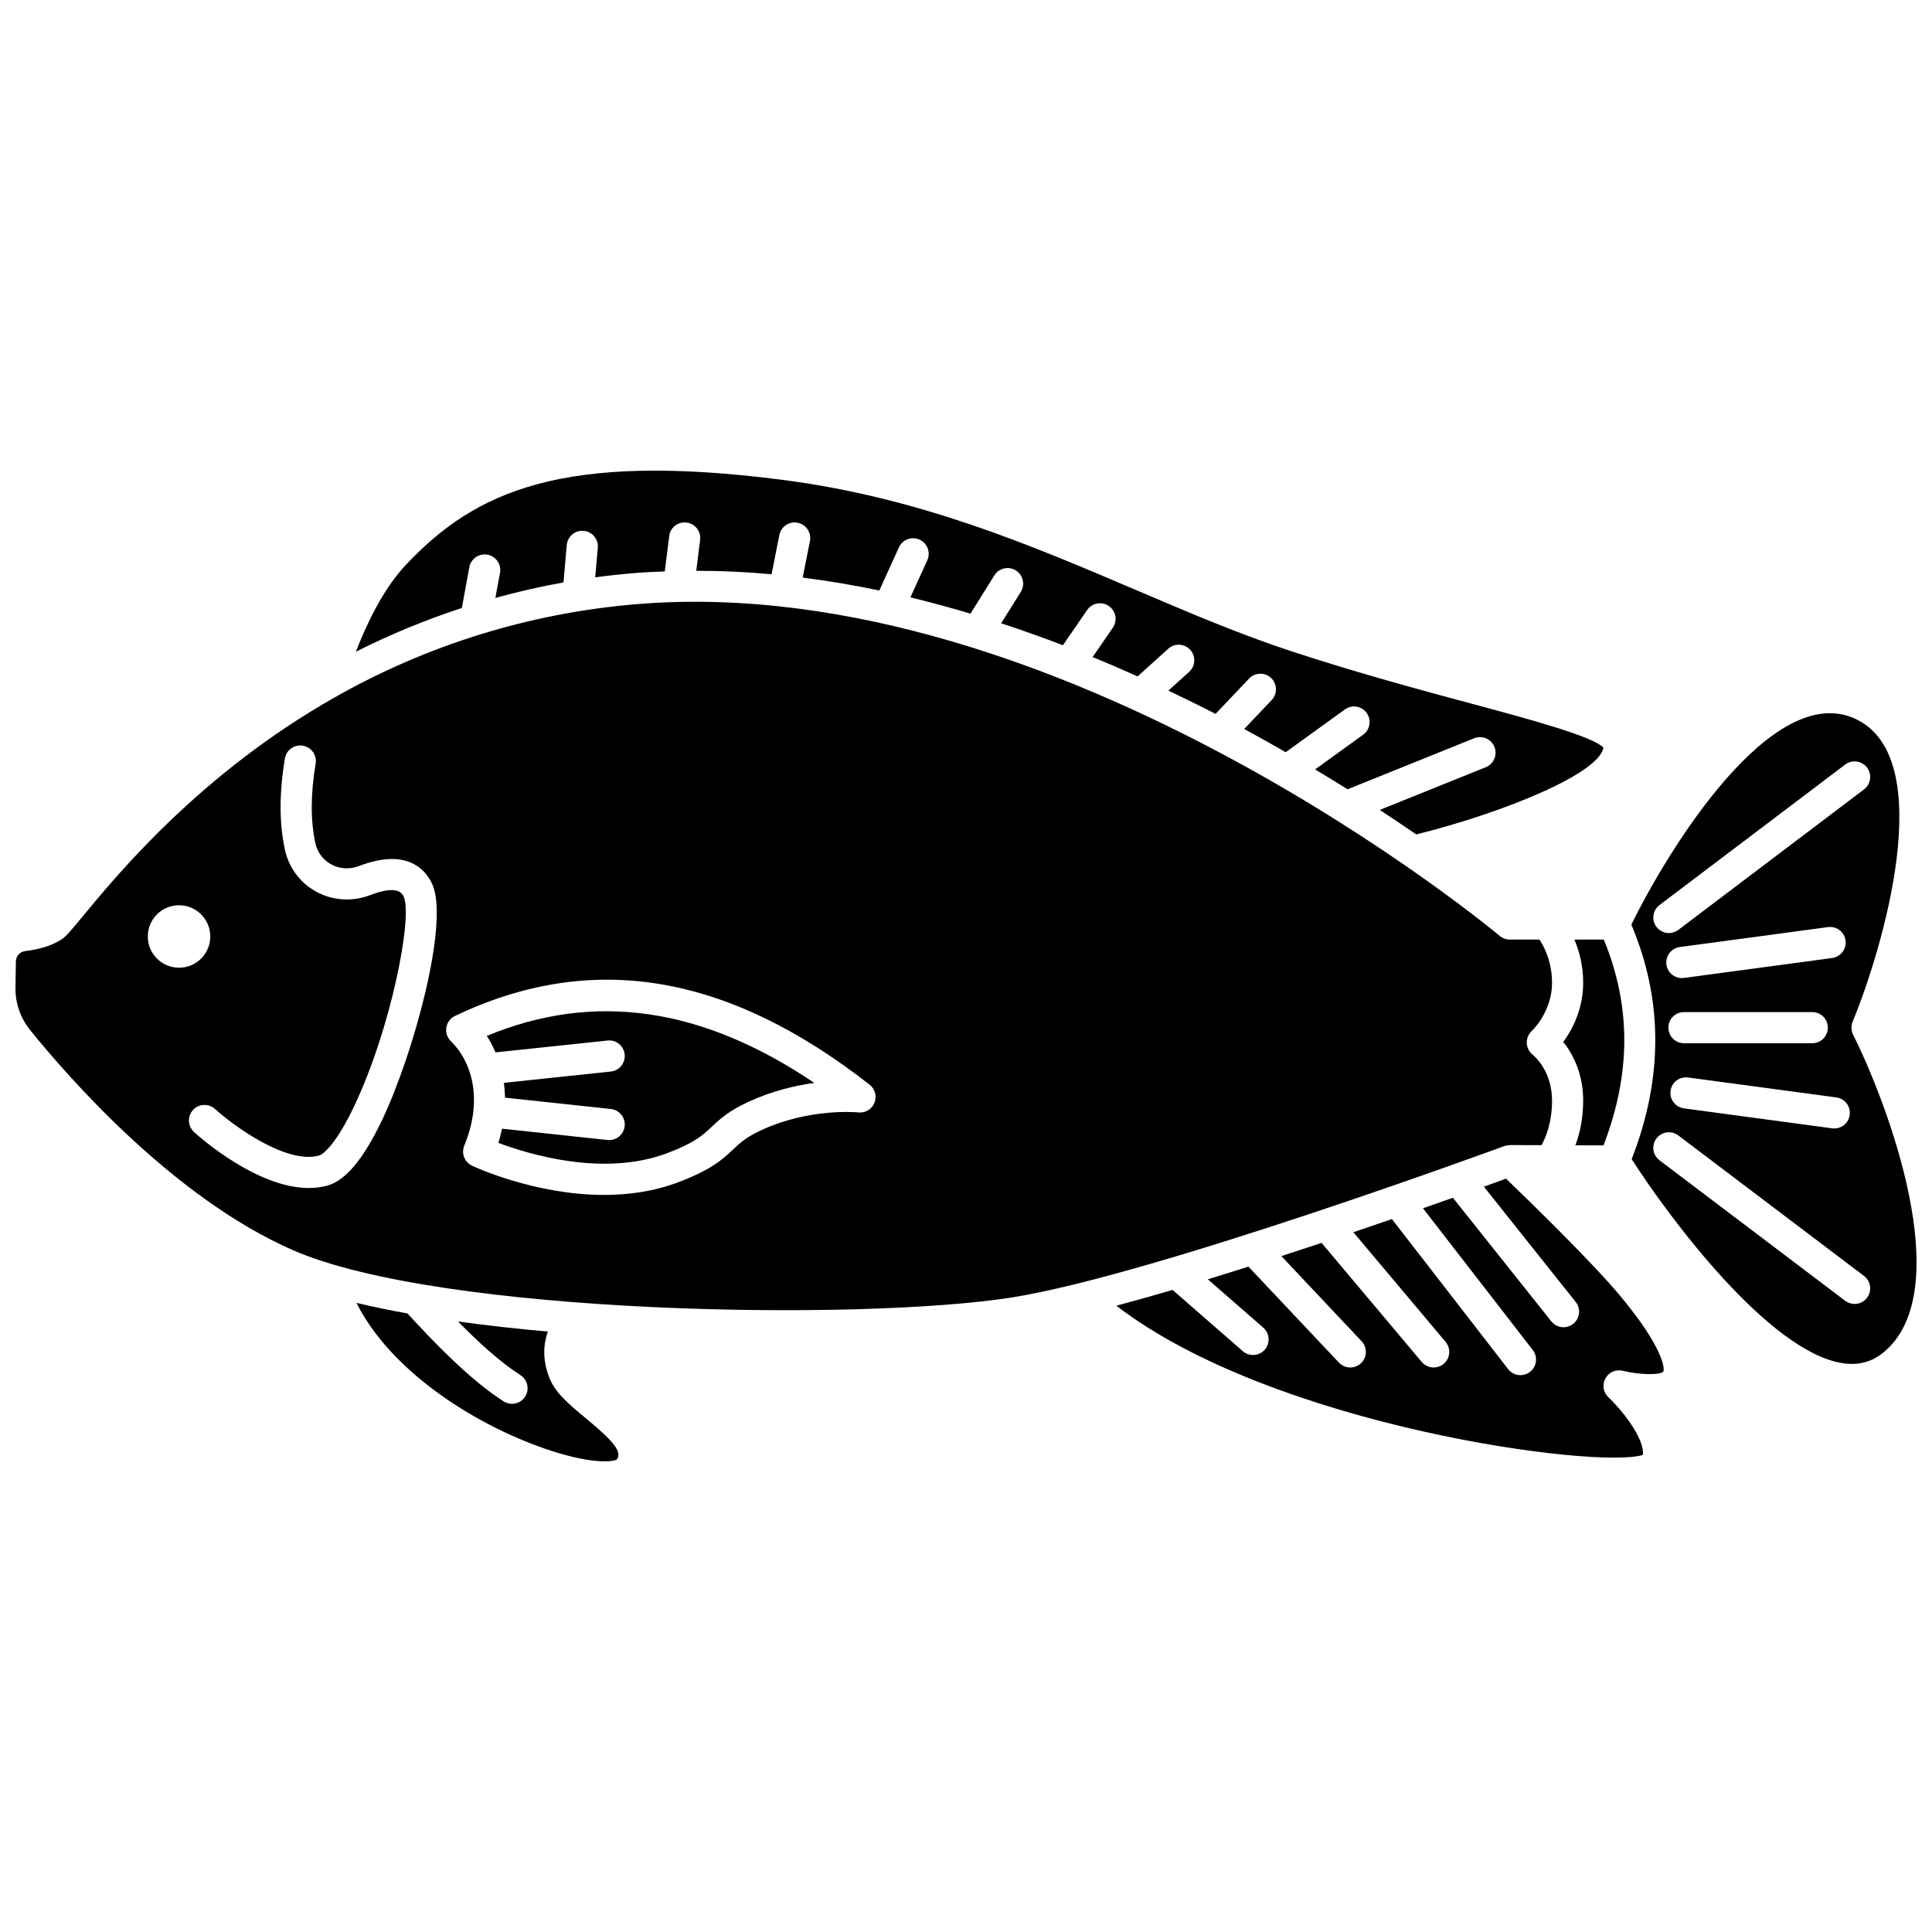 <?xml version="1.0" encoding="UTF-8"?>
<!-- Uploaded to: ICON Repo, www.iconrepo.com, Generator: ICON Repo Mixer Tools -->
<svg width="800px" height="800px" version="1.1" viewBox="144 144 512 512" xmlns="http://www.w3.org/2000/svg">
 <defs>
  <clipPath id="b">
   <path d="m148.09 303h407.91v189h-407.91z"/>
  </clipPath>
  <clipPath id="a">
   <path d="m576 333h75.902v173h-75.902z"/>
  </clipPath>
 </defs>
 <path d="m273 418.52c0.914 1.375 1.652 2.852 2.309 4.371l29.691-3.137c2.297-0.266 4.305 1.402 4.543 3.672 0.242 2.273-1.402 4.305-3.672 4.543l-28.332 2.992c0.172 1.289 0.277 2.598 0.297 3.93l28.039 3.004c2.266 0.242 3.906 2.281 3.668 4.547-0.227 2.117-2.016 3.691-4.102 3.691-0.145 0-0.293-0.008-0.441-0.023l-27.953-2.996c-0.262 1.246-0.578 2.504-0.965 3.758 7.898 2.981 27.852 9.121 44.781 2.707 7.305-2.762 9.449-4.793 11.723-6.941 2.07-1.957 4.41-4.176 9.672-6.609 6.293-2.914 12.457-4.356 17.547-5.043-29.828-20.133-58.359-24.219-86.805-12.465z"/>
 <g clip-path="url(#b)">
  <path d="m543.74 447.52c0.102-0.008 0.199-0.055 0.301-0.055 0.02 0 0.043-0.012 0.062-0.012h0.016l8.398 0.027c1.098-1.957 2.789-5.902 2.789-11.812 0-8.023-4.891-11.961-5.094-12.125-0.957-0.75-1.559-1.902-1.598-3.121-0.043-1.219 0.438-2.402 1.344-3.223 0.039-0.027 5.348-5.039 5.348-12.746 0-5.586-2.059-9.531-3.332-11.461h-7.871c-0.977 0-1.922-0.344-2.668-0.977-1.145-0.965-116.17-96.828-228.05-87.961-15.145 1.211-29.082 4.059-41.867 7.996-0.09 0.039-0.188 0.055-0.277 0.082-13.863 4.293-26.379 9.867-37.543 16.109-0.289 0.223-0.594 0.398-0.934 0.535-35.426 20.051-57.32 46.531-66.973 58.219-3.246 3.934-4.328 5.211-5.484 5.961-2.43 1.574-5.676 2.613-9.652 3.098-1.391 0.168-2.418 1.309-2.441 2.711l-0.113 6.961c-0.07 4.074 1.316 8.074 3.902 11.277 10.461 12.945 38.191 44.535 69.551 58.27 39.156 17.156 150.39 18.914 190.62 12.559 37.527-5.93 129.57-39.773 130.5-40.117 0.34-0.133 0.703-0.164 1.062-0.195zm-360.57-55.34c0-4.57 3.703-8.277 8.277-8.277 4.57 0 8.281 3.703 8.281 8.277 0 4.57-3.703 8.277-8.277 8.277-4.574 0-8.281-3.707-8.281-8.277zm62.031 48.754c-4.918 10.301-9.66 15.949-14.488 17.273-1.586 0.43-3.223 0.625-4.875 0.625-13.605 0.004-28.574-13.16-30.414-14.828-1.688-1.527-1.816-4.137-0.289-5.828 1.527-1.699 4.137-1.812 5.832-0.297 4.699 4.246 18.777 14.734 27.574 12.359 1.305-0.359 4.727-3.469 9.207-12.855 9.938-20.816 15.613-50.344 13.273-55.676-0.363-0.836-1.488-3.359-8.902-0.5-4.703 1.809-9.902 1.492-14.273-0.871-4.289-2.324-7.336-6.418-8.359-11.23-1.512-7.07-1.508-14.957 0.016-24.098 0.371-2.246 2.508-3.777 4.75-3.394 2.25 0.375 3.769 2.504 3.394 4.754-1.352 8.098-1.379 14.973-0.086 21.016 0.531 2.481 2.027 4.5 4.223 5.691 2.234 1.211 4.922 1.367 7.367 0.43 13.375-5.152 18.035 1.707 19.438 4.891 4.5 10.254-5.016 45.012-13.387 62.539zm130.53-4.668c-0.699 1.711-2.418 2.746-4.289 2.539-0.117-0.012-12.73-1.289-25.719 4.715-4.031 1.867-5.621 3.371-7.465 5.113-2.641 2.496-5.625 5.316-14.48 8.668-6.484 2.453-13.23 3.367-19.676 3.367-18.25 0-34.117-7.324-35.008-7.746-1.992-0.941-2.898-3.281-2.059-5.316 5.266-12.754 1.617-22.668-3.551-27.691-0.965-0.941-1.418-2.301-1.195-3.629 0.219-1.336 1.078-2.477 2.297-3.055 36.191-17.254 72.121-11.301 109.86 18.215 1.465 1.145 1.984 3.106 1.285 4.82z"/>
 </g>
 <path d="m543.11 456.35c-1.422 0.516-3.398 1.234-5.867 2.129l24.332 30.551c1.422 1.785 1.125 4.387-0.656 5.805-0.766 0.602-1.668 0.898-2.57 0.898-1.219 0-2.422-0.531-3.234-1.559l-26.09-32.762c-2.434 0.863-5.094 1.801-7.922 2.793l29.098 37.57c1.395 1.805 1.066 4.394-0.738 5.793-0.75 0.582-1.641 0.863-2.523 0.863-1.234 0-2.457-0.551-3.269-1.602l-30.801-39.766c-3.258 1.125-6.684 2.297-10.219 3.488l24.445 29.059c1.465 1.746 1.242 4.352-0.504 5.82-0.777 0.648-1.719 0.965-2.656 0.965-1.176 0-2.348-0.5-3.168-1.469l-26.539-31.551c-3.484 1.16-7.051 2.332-10.656 3.504l21.266 22.559c1.566 1.656 1.488 4.269-0.172 5.836-0.793 0.754-1.812 1.125-2.832 1.125-1.098 0-2.191-0.434-3.008-1.297l-23.973-25.426c-3.59 1.137-7.191 2.258-10.766 3.356l14.691 12.812c1.719 1.5 1.895 4.109 0.402 5.828-0.816 0.938-1.965 1.418-3.113 1.418-0.961 0-1.934-0.336-2.715-1.016l-18.617-16.234c-5.109 1.5-10.098 2.91-14.891 4.191 41.867 32.16 127.86 43.387 139.54 39.527 0.477-4.047-4.969-11.309-9.16-15.277-1.363-1.289-1.684-3.332-0.785-4.977 0.895-1.641 2.805-2.488 4.609-2.031 4.352 1.062 9.664 1.195 10.73 0.25 0.512-1.004-0.352-6.832-11.395-20.086-7.531-9.051-24.672-25.695-30.277-31.09z"/>
 <path d="m563.56 404.46c0 7.066-2.941 12.48-5.273 15.664 2.383 3.012 5.273 8.172 5.273 15.551 0 4.894-0.949 8.828-2.066 11.84l7.449 0.023c7.324-19.027 7.344-36.934 0.07-54.547h-7.785c1.266 2.996 2.332 6.836 2.332 11.469z"/>
 <path d="m299.25 519.86c-4.019-3.332-7.812-6.477-9.383-10.094-2.207-5.059-1.914-9.453-0.672-12.887-8.199-0.727-16.195-1.613-23.82-2.676 5.504 5.598 11.227 10.824 16.527 14.207 1.926 1.227 2.492 3.777 1.266 5.699-0.785 1.238-2.121 1.914-3.484 1.914-0.762 0-1.527-0.211-2.215-0.648-8.504-5.418-17.586-14.703-25.484-23.293-4.742-0.852-9.266-1.785-13.512-2.801 8.883 17.742 30.5 31.895 49.906 38.625 11.652 4.047 18.004 3.648 19.102 2.852 1.559-2.137-1.395-5.234-8.23-10.898z"/>
 <path d="m268.38 294.31c0.418-2.242 2.574-3.731 4.809-3.316 2.242 0.414 3.727 2.566 3.316 4.809l-1.223 6.652c5.934-1.637 11.945-3.019 18.047-4.102l0.871-9.918c0.203-2.273 2.184-3.949 4.477-3.754 2.273 0.199 3.953 2.203 3.75 4.473l-0.691 7.844c3.641-0.488 7.305-0.883 11.004-1.176 2.477-0.199 4.957-0.289 7.43-0.391l1.176-9.359c0.281-2.258 2.285-3.871 4.613-3.586 2.262 0.285 3.871 2.352 3.582 4.613l-1.027 8.168c6.684-0.004 13.34 0.309 19.961 0.914l2.059-10.395c0.441-2.238 2.633-3.695 4.856-3.25 2.234 0.441 3.691 2.613 3.25 4.852l-1.918 9.68c6.836 0.867 13.613 2.016 20.312 3.418l5.191-11.422c0.941-2.07 3.371-3 5.469-2.047 2.078 0.945 2.996 3.391 2.047 5.469l-4.469 9.828c5.371 1.293 10.672 2.742 15.91 4.309l6.336-10.137c1.207-1.934 3.754-2.523 5.691-1.312 1.934 1.211 2.519 3.758 1.309 5.691l-5.199 8.312c5.547 1.82 11.004 3.766 16.359 5.824l6.422-9.336c1.297-1.879 3.863-2.352 5.75-1.062 1.875 1.293 2.352 3.867 1.062 5.746l-5.352 7.777c4.047 1.66 8.016 3.375 11.918 5.129l8.121-7.332c1.688-1.527 4.301-1.395 5.832 0.297 1.527 1.695 1.395 4.305-0.297 5.832l-5.5 4.969c4.262 2.027 8.445 4.082 12.5 6.172l8.879-9.359c1.566-1.656 4.188-1.723 5.84-0.152 1.652 1.57 1.723 4.184 0.152 5.84l-7.281 7.676c3.797 2.043 7.441 4.098 11.008 6.144l15.676-11.332c1.848-1.344 4.434-0.922 5.766 0.93 1.336 1.852 0.922 4.434-0.93 5.766l-12.727 9.203c2.957 1.773 5.844 3.531 8.602 5.262l33.543-13.52c2.113-0.852 4.523 0.168 5.379 2.289 0.852 2.117-0.172 4.523-2.289 5.379l-28.105 11.324c3.414 2.238 6.672 4.422 9.672 6.492 23.793-5.938 48.527-16.254 49.602-23-2.793-3.008-19.84-7.586-34.934-11.648-13.324-3.582-29.898-8.043-47.445-13.789-13.824-4.531-27.246-10.254-41.457-16.32-28.277-12.062-57.516-24.539-93.809-29.219-58.223-7.504-81.285 3.023-99.633 22.449-6.195 6.559-10.633 16.066-13.32 23.102 9.125-4.606 18.488-8.449 28.066-11.586z"/>
 <g clip-path="url(#a)">
  <path d="m635.09 418.21c-0.535-1.074-0.586-2.324-0.125-3.438 7.82-18.898 23.156-70.176 0.562-80.348-21.984-9.891-49.438 34.648-59.199 54.621 8.426 19.883 8.449 40.762 0.078 62.137 9.883 15.418 36.246 50.863 55.715 54.047 4.262 0.699 7.891-0.238 11.062-2.852 19.828-16.355 0.879-66.305-8.094-84.168zm-51.301-34.363 49.211-37.234c1.816-1.379 4.406-1.016 5.785 0.801 1.375 1.816 1.016 4.41-0.801 5.785l-49.211 37.234c-0.746 0.566-1.625 0.84-2.492 0.84-1.25 0-2.488-0.566-3.301-1.637-1.371-1.82-1.016-4.414 0.809-5.789zm6.484 28.367h33.992c2.285 0 4.129 1.848 4.129 4.129 0 2.285-1.848 4.129-4.129 4.129h-33.992c-2.285 0-4.129-1.848-4.129-4.129-0.004-2.285 1.844-4.129 4.129-4.129zm-4.656-12.59c-0.301-2.258 1.285-4.34 3.539-4.648l39.285-5.285c2.309-0.305 4.344 1.285 4.648 3.543 0.301 2.258-1.285 4.34-3.539 4.648l-39.285 5.285c-0.191 0.023-0.375 0.039-0.559 0.039-2.035-0.004-3.809-1.508-4.09-3.582zm5.75 29.922 39.281 5.285c2.258 0.305 3.844 2.383 3.539 4.648-0.277 2.074-2.051 3.578-4.09 3.578-0.184 0-0.367-0.012-0.559-0.039l-39.281-5.285c-2.258-0.305-3.844-2.383-3.539-4.648 0.305-2.254 2.332-3.84 4.648-3.539zm47.418 58.375c-0.812 1.074-2.047 1.637-3.301 1.637-0.867 0-1.742-0.273-2.492-0.836l-49.211-37.238c-1.816-1.379-2.176-3.969-0.801-5.785 1.379-1.816 3.965-2.172 5.785-0.801l49.211 37.238c1.824 1.375 2.184 3.965 0.809 5.785z"/>
 </g>
</svg>